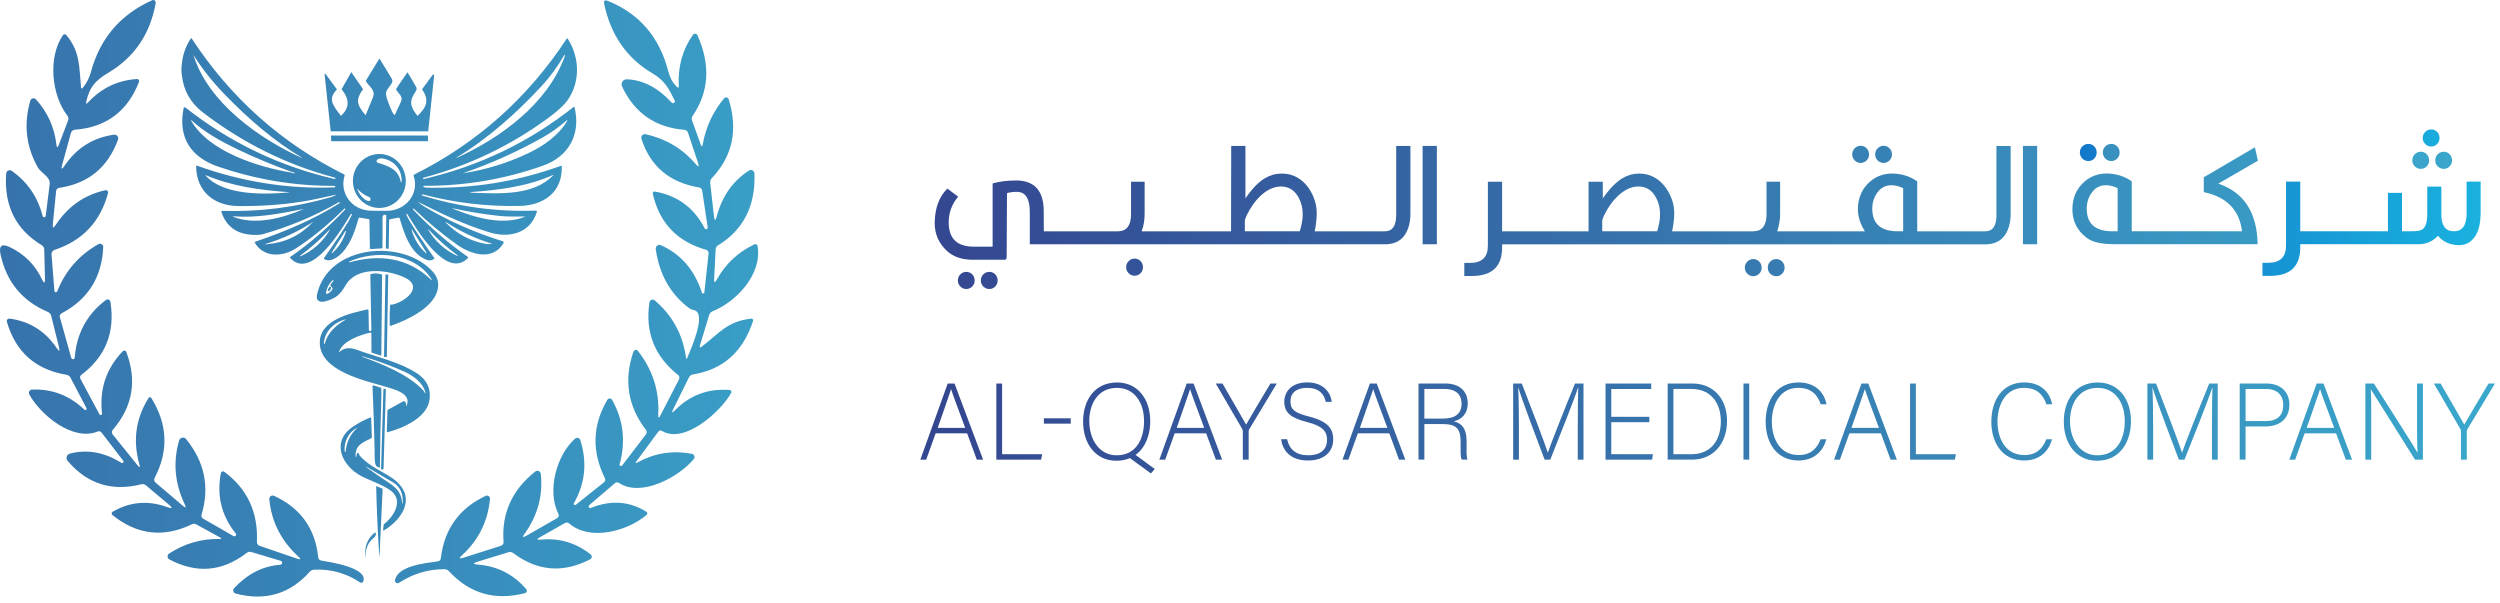 <svg width="257" height="62" viewBox="0 0 257 62" fill="none" xmlns="http://www.w3.org/2000/svg">
<path d="M38.719 47.924C38.785 47.995 38.869 48.042 38.978 48.065C38.981 48.065 38.988 48.065 38.991 48.065C39.025 48.065 39.053 48.039 39.053 48.004C39.081 45.403 39.125 43.213 39.188 41.434C39.209 40.816 39.213 40.322 39.2 39.949C39.2 39.898 39.166 39.856 39.122 39.844L38.385 39.614C38.385 39.614 38.369 39.611 38.36 39.614C38.322 39.614 38.294 39.649 38.294 39.688C38.388 41.852 38.46 44.02 38.51 46.187C38.516 46.455 38.463 47.851 38.716 47.921L38.719 47.924Z" fill="url(#paint0_linear_1_111)"/>
<path d="M20.861 11.56C25.005 14.732 29.535 16.969 34.454 18.267C34.466 18.27 34.479 18.283 34.479 18.299V18.34C34.479 18.34 34.479 18.349 34.479 18.353C34.472 18.388 34.438 18.41 34.404 18.401C28.757 17.106 23.645 14.658 19.068 11.059C19.052 11.047 19.037 11.04 19.018 11.037C18.952 11.024 18.887 11.066 18.874 11.136C18.259 14.206 19.699 16.204 22.458 17.141C26.38 18.474 30.348 19.127 34.363 19.105C34.416 19.105 34.45 19.131 34.466 19.178C34.466 19.185 34.466 19.191 34.466 19.197C34.466 19.233 34.441 19.261 34.407 19.261C29.579 19.459 24.786 18.665 20.236 17.027C20.23 17.027 20.224 17.027 20.218 17.027C20.189 17.027 20.165 17.052 20.165 17.081C20.165 19.676 22.027 21.145 24.423 21.18C26.695 21.212 28.895 21.062 31.026 20.731C32.113 20.562 33.347 20.268 34.51 20.02C34.563 20.01 34.569 20.02 34.522 20.049C34.397 20.131 34.225 20.208 34.001 20.272C30.354 21.327 26.633 21.795 22.83 21.677C22.82 21.677 22.814 21.677 22.805 21.681C22.767 21.693 22.745 21.735 22.758 21.776C23.267 23.348 24.408 24.059 25.958 24.142C26.411 24.167 26.761 24.145 27.004 24.078C29.704 23.322 32.307 22.229 34.816 20.798C34.85 20.779 34.885 20.779 34.916 20.798C34.922 20.801 34.929 20.807 34.932 20.814C34.947 20.839 34.938 20.871 34.913 20.887C32.129 22.627 29.279 23.813 26.223 24.855C26.22 24.855 26.214 24.859 26.211 24.862C26.183 24.881 26.173 24.916 26.192 24.945C27.108 26.523 29.061 26.408 30.404 25.544C32.029 24.498 33.697 23.131 35.41 21.445C35.435 21.422 35.457 21.419 35.485 21.438C35.485 21.438 35.488 21.442 35.491 21.445C35.516 21.467 35.516 21.505 35.491 21.531C33.776 23.354 31.891 24.986 29.838 26.421C29.838 26.421 29.835 26.421 29.832 26.424C29.807 26.446 29.807 26.481 29.826 26.507C31.976 28.897 35.172 23.504 36.072 22.009C36.072 22.006 36.075 22.003 36.078 21.999C36.1 21.974 36.138 21.974 36.163 21.996C36.353 22.172 33.672 26.044 33.307 26.523C33.307 26.523 33.307 26.523 33.307 26.526C33.285 26.558 33.294 26.602 33.326 26.625C34.007 27.087 35.022 26.245 35.444 25.665C36.191 24.645 36.475 23.756 36.872 22.427C36.885 22.391 36.919 22.369 36.956 22.372L37.913 22.525C37.953 22.532 37.981 22.564 37.981 22.605L38.022 25.499C38.022 25.499 38.022 25.499 38.022 25.503C38.025 25.56 38.072 25.605 38.131 25.601L39.241 25.535C39.281 25.535 39.312 25.499 39.316 25.458C39.331 24.435 39.331 23.412 39.322 22.385C39.322 22.172 39.419 22.053 39.628 22.073C39.672 22.076 39.709 22.114 39.709 22.162L39.663 25.448C39.663 25.503 39.697 25.55 39.75 25.563L39.847 25.589C39.847 25.589 39.862 25.589 39.869 25.589C39.919 25.589 39.962 25.547 39.962 25.496L40 22.634C40 22.589 40.031 22.551 40.075 22.541L40.994 22.369C41.031 22.363 41.069 22.385 41.078 22.423C41.55 24.008 42.218 26.146 43.903 26.727C44.146 26.813 44.387 26.774 44.621 26.618C44.621 26.618 44.624 26.618 44.628 26.615C44.656 26.593 44.662 26.548 44.64 26.516C44.421 26.223 41.628 22.219 41.778 21.99C41.781 21.983 41.787 21.98 41.79 21.977C41.812 21.961 41.843 21.971 41.859 21.993C42.731 23.408 45.865 28.808 48.096 26.532C48.099 26.529 48.102 26.523 48.105 26.519C48.133 26.478 48.121 26.424 48.084 26.398C46.065 24.983 44.2 23.37 42.49 21.566C42.459 21.531 42.456 21.496 42.472 21.451C42.472 21.448 42.475 21.442 42.478 21.438C42.49 21.426 42.512 21.426 42.525 21.438C43.918 22.787 45.399 24.02 46.968 25.139C48.365 26.137 50.621 26.873 51.755 25.009C51.761 24.999 51.767 24.986 51.771 24.977C51.792 24.903 51.752 24.827 51.68 24.801C48.833 23.915 46.202 22.758 43.787 21.333C43.434 21.126 43.178 20.947 43.015 20.798C42.975 20.759 42.978 20.753 43.028 20.779C45.44 21.996 47.74 23.102 50.33 23.89C52.336 24.502 54.492 24.008 55.186 21.795C55.189 21.783 55.192 21.77 55.192 21.757C55.192 21.693 55.139 21.645 55.077 21.649C51.077 21.792 47.177 21.273 43.375 20.09C43.362 20.087 43.35 20.074 43.346 20.058C43.34 20.036 43.356 20.013 43.378 20.007C43.437 19.994 43.503 19.994 43.571 20.013C46.799 20.855 50.077 21.241 53.402 21.171C55.826 21.123 57.839 19.816 57.751 17.087C57.751 17.081 57.751 17.074 57.751 17.071C57.742 17.043 57.711 17.027 57.682 17.039C53.224 18.655 48.621 19.405 43.878 19.293C43.743 19.29 43.631 19.261 43.543 19.21C43.525 19.201 43.515 19.181 43.515 19.159C43.515 19.127 43.54 19.102 43.571 19.102C47.805 19.118 51.889 18.426 55.823 17.03C58.473 16.089 59.742 13.801 59.06 11.024C59.06 11.018 59.054 11.008 59.051 11.002C59.032 10.976 58.998 10.973 58.973 10.992C54.417 14.601 49.29 17.071 43.587 18.397C43.568 18.401 43.546 18.397 43.531 18.388C43.45 18.33 43.456 18.292 43.546 18.267C48.221 17.017 52.505 14.964 56.395 12.102C57.336 11.41 57.989 10.807 58.348 10.301C59.673 8.426 59.604 5.889 58.354 3.967C58.351 3.96 58.345 3.954 58.339 3.951C58.314 3.935 58.279 3.941 58.264 3.967C54.264 10.068 49.03 14.728 42.562 17.954C42.525 17.973 42.506 18.018 42.518 18.059C43.162 19.947 41.669 21.652 39.816 21.671C38.888 21.681 38.26 21.671 37.938 21.649C36.125 21.509 34.885 19.854 35.425 18.04C35.438 17.999 35.419 17.951 35.379 17.932C28.92 14.712 23.698 10.052 19.708 3.957C19.705 3.951 19.699 3.944 19.693 3.941C19.668 3.925 19.636 3.932 19.618 3.957C19.093 4.745 18.787 5.605 18.702 6.536C18.637 6.928 18.633 7.32 18.696 7.712C18.861 9.3 19.587 10.584 20.868 11.566L20.861 11.56ZM30.254 17.817C30.154 17.827 30.057 17.804 29.963 17.744C26.589 17.186 21.496 15.621 19.646 12.401C19.636 12.389 19.636 12.37 19.649 12.36C19.661 12.35 19.68 12.354 19.69 12.363C20.983 13.587 22.808 14.582 24.402 15.344C26.251 16.23 28.142 17.017 30.073 17.702C30.148 17.693 30.213 17.709 30.267 17.747C30.317 17.785 30.31 17.808 30.251 17.814L30.254 17.817ZM29.651 19.781C27.245 20.01 22.949 20.122 21.136 18.04C21.102 18.002 21.108 17.992 21.158 18.012C23.805 19.137 26.689 19.545 29.654 19.749C29.788 19.758 29.788 19.768 29.654 19.781H29.651ZM31.182 21.505C29.048 22.433 26.226 23.185 23.97 22.283C23.961 22.28 23.955 22.27 23.955 22.261C23.955 22.245 23.967 22.232 23.98 22.232C26.323 22.423 28.567 22.006 31.173 21.492C31.223 21.483 31.226 21.486 31.179 21.509L31.182 21.505ZM32.154 22.841C30.876 24.196 29.31 24.951 27.461 25.101C27.42 25.136 27.37 25.142 27.311 25.12C27.304 25.12 27.298 25.11 27.295 25.104C27.292 25.091 27.298 25.075 27.314 25.072C29.029 24.559 30.638 23.813 32.145 22.831C32.188 22.803 32.191 22.809 32.157 22.844L32.154 22.841ZM30.885 26.347C30.885 26.347 30.857 26.347 30.848 26.338C30.835 26.322 30.835 26.299 30.851 26.287C31.885 25.538 32.891 24.645 33.873 23.609C33.879 23.606 33.885 23.603 33.891 23.609C33.901 23.612 33.907 23.625 33.904 23.635C33.194 24.855 32.188 25.761 30.885 26.351V26.347ZM35.572 23.81C35.25 24.753 34.776 25.49 34.151 26.016C34.138 26.025 34.122 26.025 34.11 26.016C34.094 26.006 34.088 25.984 34.097 25.968L35.488 23.765C35.5 23.743 35.525 23.733 35.55 23.743C35.572 23.756 35.582 23.781 35.572 23.807V23.81ZM42.359 23.606L43.678 25.716C43.937 26.131 43.896 26.162 43.559 25.812C42.959 25.193 42.543 24.463 42.312 23.625C42.284 23.517 42.297 23.51 42.359 23.606ZM44.018 23.584C44.018 23.584 44.04 23.574 44.046 23.584C44.971 24.578 45.965 25.461 47.021 26.233C47.04 26.242 47.046 26.268 47.034 26.284C47.021 26.299 46.999 26.309 46.984 26.296C45.712 25.713 44.718 24.788 44.012 23.606C44.006 23.596 44.009 23.587 44.015 23.58L44.018 23.584ZM45.931 22.889C47.365 23.823 48.896 24.54 50.524 25.037C50.58 25.053 50.58 25.066 50.524 25.075C50.33 25.104 50.133 25.104 49.933 25.069C48.387 24.798 47.04 24.09 45.89 22.946C45.731 22.787 45.743 22.768 45.934 22.889H45.931ZM46.718 21.448C48.196 21.776 49.733 22.028 51.33 22.197C52.183 22.289 53.077 22.254 53.958 22.258C54.008 22.258 54.008 22.267 53.961 22.286C51.68 23.201 48.865 22.385 46.696 21.512C46.44 21.407 46.446 21.387 46.718 21.448ZM48.302 19.746C51.117 19.564 54.267 19.175 56.858 17.98C56.904 17.957 56.911 17.967 56.876 18.005C54.901 20.125 51.343 19.902 48.815 19.825C48.643 19.819 48.474 19.8 48.302 19.768C48.252 19.758 48.252 19.752 48.302 19.749V19.746ZM47.637 17.792C50.449 16.819 53.152 15.608 55.748 14.155C56.658 13.645 57.436 13.074 58.204 12.417C58.339 12.303 58.361 12.322 58.273 12.475C57.417 13.941 55.823 15.028 54.336 15.736C52.202 16.753 49.968 17.441 47.64 17.804C47.59 17.814 47.59 17.808 47.64 17.792H47.637ZM46.949 16.182C50.133 14.276 53.111 11.614 55.642 8.885C56.545 7.913 57.336 6.833 58.014 5.647C58.023 5.634 58.039 5.631 58.051 5.64C58.082 5.663 58.089 5.707 58.064 5.774C56.298 10.674 51.446 14.186 46.968 16.22C46.952 16.227 46.943 16.22 46.94 16.207C46.94 16.198 46.94 16.192 46.949 16.185V16.182ZM19.918 5.701C20.761 7.056 21.843 8.414 23.164 9.775C25.495 12.175 28.151 14.496 31.023 16.195C31.029 16.198 31.032 16.207 31.029 16.214C31.026 16.223 31.017 16.227 31.007 16.223C26.67 14.269 21.424 10.572 19.902 5.71C19.886 5.663 19.893 5.659 19.918 5.701Z" fill="url(#paint1_linear_1_111)"/>
<path d="M38.997 21.378C40.5 21.378 41.716 20.134 41.716 18.604C41.716 17.074 40.497 15.831 38.997 15.831C37.497 15.831 36.279 17.074 36.279 18.604C36.279 20.134 37.497 21.378 38.997 21.378ZM38.766 16.43C39.153 16.045 40.147 16.51 40.491 16.806C41.053 17.288 41.316 17.919 41.284 18.697C41.284 18.722 41.269 18.741 41.244 18.745C41.219 18.745 41.2 18.729 41.197 18.703C40.956 17.39 39.928 17.068 38.835 16.733C38.806 16.724 38.782 16.708 38.76 16.685C38.691 16.615 38.694 16.5 38.763 16.43H38.766ZM36.738 19.427C36.738 19.427 36.754 19.42 36.76 19.427C37.078 19.787 37.472 20.064 37.941 20.252C38.013 20.281 38.066 20.345 38.082 20.424C38.166 20.861 37.638 20.606 37.497 20.501C37.138 20.227 36.882 19.873 36.735 19.443C36.735 19.436 36.735 19.43 36.738 19.427Z" fill="url(#paint2_linear_1_111)"/>
<path d="M41.593 41.256C41.556 41.227 41.506 41.224 41.465 41.249L39.9 42.11C39.859 42.132 39.831 42.177 39.831 42.225L39.766 44.38C39.766 44.38 39.766 44.389 39.766 44.396C39.772 44.424 39.8 44.44 39.828 44.434C41.412 44.026 43.915 42.942 44.159 41.087C44.309 39.946 43.884 39.044 42.884 38.39C41.087 37.211 38.841 36.745 36.838 36.012C36.066 35.728 35.516 35.661 34.894 36.172C34.857 36.203 34.844 36.197 34.86 36.146C35.235 35.03 37.084 34.399 38.097 34.189C38.1 34.189 38.106 34.189 38.109 34.189C38.147 34.189 38.175 34.217 38.175 34.256L38.184 36.175C38.184 36.219 38.212 36.258 38.256 36.27L39.128 36.541C39.128 36.541 39.137 36.541 39.144 36.541C39.175 36.541 39.2 36.516 39.2 36.484L39.281 28.323C39.281 28.26 39.237 28.202 39.178 28.186C38.778 28.088 38.434 28.081 38.141 28.167C38.1 28.18 38.072 28.218 38.072 28.26L38.178 33.943C38.178 33.943 38.178 33.943 38.178 33.947C38.178 33.991 38.141 34.026 38.097 34.023H38.006C37.959 34.023 37.919 33.982 37.919 33.931L37.881 31.887C37.881 31.887 37.881 31.875 37.881 31.871C37.872 31.823 37.825 31.795 37.778 31.804C36.003 32.197 32.785 32.891 32.876 35.327C32.982 38.164 37.51 39.12 39.544 39.726C40.528 40.019 42.297 40.43 41.818 41.654C41.762 41.801 41.737 41.794 41.75 41.638C41.762 41.469 41.706 41.342 41.584 41.253L41.593 41.256ZM33.394 35.301C33.385 35.33 33.372 35.346 33.35 35.349C33.344 35.349 33.341 35.349 33.335 35.349C33.307 35.349 33.288 35.324 33.291 35.295C33.329 34.788 33.488 34.351 33.766 33.982C34.213 33.392 34.807 33.009 35.553 32.831C35.603 32.821 35.607 32.828 35.56 32.85C34.6 33.373 33.691 34.189 33.394 35.298V35.301ZM37.213 36.666L37.25 36.627C38.756 37.061 40.228 37.603 41.659 38.25C42.525 38.642 43.528 39.404 43.74 40.398C43.753 40.453 43.74 40.462 43.703 40.421C43.624 40.334 43.581 40.204 43.503 40.124C41.934 38.463 39.303 37.434 37.213 36.669V36.666Z" fill="url(#paint3_linear_1_111)"/>
<path d="M39.725 36.704C39.747 36.704 39.763 36.688 39.766 36.666L39.91 28.253C39.91 28.231 39.894 28.215 39.872 28.212H39.663C39.641 28.209 39.625 28.225 39.622 28.247L39.479 36.659C39.479 36.682 39.494 36.698 39.516 36.701H39.725V36.704Z" fill="url(#paint4_linear_1_111)"/>
<path d="M44.528 27.967C41.425 24.47 33.741 25.149 32.592 30.255C32.432 30.969 32.926 31.126 33.479 30.966C34.56 30.66 34.979 30.271 35.547 29.299C36.694 27.335 39.819 27.731 41.509 28.486C43.722 29.474 41.553 31.087 40.313 31.314C40.175 31.275 40.1 31.317 40.091 31.467C40.053 32.056 40.044 32.646 40.063 33.239C40.041 33.306 40.044 33.373 40.066 33.446C40.078 33.488 40.122 33.51 40.163 33.494C41.759 32.952 44.856 31.572 45.034 29.478C45.084 28.91 44.912 28.403 44.522 27.963L44.528 27.967ZM33.995 29.398L34.157 29.583C34.194 29.624 34.201 29.685 34.173 29.733C34.038 29.962 33.848 30.122 33.595 30.214C33.585 30.217 33.576 30.217 33.566 30.217C33.532 30.214 33.51 30.182 33.513 30.147C33.582 29.602 33.81 29.159 34.198 28.811C34.232 28.783 34.26 28.773 34.288 28.811C34.298 28.824 34.301 28.84 34.288 28.853L33.988 29.242C33.954 29.286 33.954 29.353 33.995 29.398ZM44.256 28.706C41.925 26.484 38.988 26.099 35.938 26.969C35.916 26.975 35.894 26.966 35.888 26.943C35.882 26.921 35.891 26.899 35.913 26.892C38.547 25.684 42.581 25.968 44.325 28.649C44.465 28.866 44.443 28.885 44.259 28.706H44.256Z" fill="url(#paint5_linear_1_111)"/>
<path d="M33.766 29.685C33.719 29.742 33.697 29.806 33.701 29.879C33.701 29.885 33.701 29.892 33.704 29.898C33.716 29.93 33.751 29.946 33.779 29.933C33.938 29.869 34.023 29.745 34.032 29.557C34.032 29.541 34.029 29.522 34.019 29.509C33.994 29.471 33.947 29.462 33.91 29.484C33.816 29.547 33.766 29.614 33.766 29.685Z" fill="url(#paint6_linear_1_111)"/>
<path d="M39.412 40.046L39.174 48.174C39.173 48.22 39.208 48.258 39.253 48.259L39.344 48.262C39.389 48.263 39.426 48.227 39.427 48.182L39.665 40.053C39.666 40.008 39.631 39.97 39.586 39.968L39.496 39.965C39.451 39.964 39.414 40 39.412 40.046Z" fill="url(#paint7_linear_1_111)"/>
<path d="M40.347 49.167C39.46 48.54 37.904 47.921 36.985 46.844C36.957 46.809 36.935 46.77 36.926 46.729C36.907 46.662 36.876 46.608 36.826 46.566C36.816 46.56 36.807 46.554 36.798 46.55C36.757 46.541 36.717 46.563 36.707 46.605L36.629 46.895C36.582 47.06 36.56 47.057 36.554 46.885C36.529 45.712 37.313 45.498 38.166 45.046C38.204 45.027 38.226 44.989 38.223 44.947L38.157 42.961C38.157 42.961 38.157 42.948 38.154 42.945C38.145 42.913 38.11 42.897 38.079 42.91C37.516 43.124 36.926 43.439 36.304 43.85C33.957 45.413 35.167 47.902 37.135 48.938C38.063 49.426 39.816 49.99 40.447 50.691C41.363 51.708 40.376 53.174 39.51 53.857C39.469 53.888 39.441 53.936 39.435 53.99L39.385 54.462C39.376 54.545 39.407 54.564 39.476 54.523C41.51 53.289 42.878 50.956 40.344 49.164L40.347 49.167ZM35.535 46.401C35.532 46.423 35.514 46.442 35.492 46.445C35.464 46.452 35.435 46.429 35.429 46.401C35.345 45.397 35.829 44.434 36.704 43.965C36.751 43.94 36.754 43.946 36.717 43.981C36.007 44.651 35.614 45.457 35.535 46.398V46.401ZM39.8 49.512C39.163 49.101 38.51 48.648 37.844 48.16C37.51 47.915 37.523 47.896 37.879 48.103C38.635 48.54 39.469 49.031 40.382 49.575C41.129 50.022 41.466 50.736 41.394 51.721C41.394 51.737 41.382 51.753 41.366 51.759C41.347 51.766 41.338 51.759 41.338 51.74C41.272 50.627 40.754 50.127 39.8 49.512Z" fill="url(#paint8_linear_1_111)"/>
<path d="M39.297 50.219C39.103 50.172 38.922 50.051 38.734 49.98C38.728 49.98 38.722 49.98 38.716 49.98C38.687 49.98 38.669 50.006 38.669 50.032C38.728 52.358 38.831 54.682 38.978 57.003C38.997 57.296 39.012 57.293 39.025 57.003L39.334 50.277C39.334 50.251 39.319 50.226 39.294 50.219H39.297Z" fill="url(#paint9_linear_1_111)"/>
<path d="M38.613 54.768C38.588 54.74 38.544 54.733 38.516 54.759C37.757 55.387 37.444 56.203 37.575 57.21C37.61 57.465 37.619 57.465 37.603 57.21C37.557 56.413 37.825 55.776 38.41 55.301C38.572 55.17 38.685 54.992 38.628 54.794C38.628 54.784 38.622 54.778 38.616 54.768H38.613Z" fill="url(#paint10_linear_1_111)"/>
<path d="M33.004 57.621C32.848 57.593 32.729 57.462 32.713 57.303C32.416 54.344 30.901 52.231 28.167 50.965C28.114 50.94 28.054 50.93 27.995 50.937C27.805 50.953 27.667 51.125 27.683 51.316C27.901 53.618 28.892 55.581 30.66 57.204C30.973 57.487 30.929 57.564 30.532 57.427L26.68 56.11C26.511 56.053 26.401 55.887 26.411 55.709C26.542 52.655 25.424 50.248 23.049 48.495C23.024 48.479 22.999 48.466 22.971 48.46C22.852 48.434 22.733 48.514 22.705 48.639C22.264 50.962 22.774 53.028 24.23 54.832C24.28 54.889 24.286 54.972 24.249 55.039C24.199 55.125 24.086 55.157 23.999 55.106L20.871 53.308C20.736 53.229 20.671 53.066 20.715 52.919C21.571 50.095 21.043 47.497 19.13 45.132C19.077 45.068 19.009 45.02 18.93 44.998C18.712 44.931 18.48 45.059 18.415 45.282C17.771 47.491 17.962 49.681 18.99 51.842C19.162 52.199 19.096 52.25 18.796 51.995L15.99 49.611C15.853 49.493 15.812 49.292 15.899 49.129C17.346 46.35 17.231 43.611 15.556 40.915C15.543 40.892 15.528 40.877 15.506 40.864C15.428 40.813 15.325 40.835 15.271 40.915C13.956 43.015 13.64 45.288 14.325 47.727C14.421 48.071 14.359 48.103 14.137 47.826L11.581 44.657C11.475 44.523 11.478 44.332 11.587 44.201C13.64 41.81 14.106 39.139 12.984 36.181C12.972 36.152 12.956 36.127 12.937 36.105C12.853 36.015 12.712 36.015 12.625 36.105C10.916 37.877 10.203 40.01 10.488 42.502C10.5 42.566 10.469 42.63 10.409 42.655C10.341 42.69 10.256 42.658 10.222 42.588L8.272 38.945C8.194 38.804 8.232 38.629 8.36 38.534C10.85 36.669 11.847 34.17 11.353 31.036C11.347 30.988 11.328 30.941 11.3 30.902C11.203 30.768 11.019 30.74 10.887 30.839C8.947 32.302 7.878 34.269 7.685 36.748C7.685 36.831 7.625 36.901 7.547 36.921C7.447 36.946 7.347 36.882 7.319 36.78L6.154 32.605C6.11 32.452 6.179 32.289 6.319 32.216C9.044 30.784 10.475 28.512 10.613 25.404C10.613 25.34 10.6 25.279 10.569 25.222C10.478 25.063 10.278 25.005 10.122 25.095C8.135 26.216 6.722 27.833 5.882 29.946C5.86 30.003 5.807 30.038 5.751 30.042C5.666 30.045 5.597 29.981 5.594 29.895L5.297 26.169C5.282 25.952 5.413 25.754 5.613 25.687C8.494 24.734 10.325 22.783 11.109 19.838C11.119 19.8 11.119 19.762 11.109 19.727C11.081 19.602 10.959 19.526 10.838 19.554C8.685 20.026 6.979 21.218 5.722 23.134C5.482 23.494 5.385 23.459 5.432 23.026L5.769 19.634C5.785 19.471 5.907 19.338 6.066 19.315C9.06 18.875 11.081 17.224 12.131 14.362C12.153 14.304 12.159 14.241 12.153 14.177C12.125 13.966 11.934 13.82 11.725 13.845C9.578 14.142 7.891 15.197 6.66 17.007C6.341 17.476 6.257 17.434 6.407 16.886L7.288 13.673C7.341 13.488 7.497 13.357 7.685 13.338C10.916 13.09 13.118 11.448 14.293 8.41C14.306 8.382 14.309 8.35 14.306 8.318C14.296 8.203 14.2 8.117 14.087 8.123C12.087 8.254 10.416 9.054 9.063 10.524C8.872 10.728 8.81 10.693 8.875 10.418C9.21 8.965 9.784 8.28 11.144 7.476C13.818 5.882 15.44 3.495 16.006 0.314C16.015 0.259 16.009 0.202 15.987 0.154C15.928 0.024 15.774 -0.037 15.646 0.024C12.372 1.49 10.272 3.954 9.344 7.416C9.191 7.986 8.919 8.515 8.528 9.006C8.413 9.153 8.347 9.134 8.328 8.946C8.135 6.979 8.26 5.29 6.813 3.603C6.804 3.591 6.791 3.581 6.775 3.568C6.675 3.495 6.538 3.517 6.469 3.619C4.888 5.921 5.319 9.829 6.925 11.885C7.035 12.025 7.063 12.213 7 12.382L6.044 14.888C5.919 15.213 5.838 15.203 5.797 14.856C5.597 13.093 4.897 11.547 3.698 10.214C3.654 10.167 3.601 10.132 3.541 10.116C3.36 10.062 3.17 10.164 3.116 10.348C2.423 12.739 2.67 15.009 3.857 17.157C4.135 17.667 4.707 17.925 5.007 18.429C5.094 18.579 5.129 18.751 5.11 18.923L4.701 22.191C4.691 22.257 4.641 22.315 4.576 22.331C4.488 22.35 4.404 22.296 4.382 22.206C3.885 20.252 2.823 18.703 1.201 17.559C1.148 17.521 1.085 17.498 1.023 17.495C0.826 17.479 0.651 17.632 0.635 17.833C0.395 21.132 1.617 23.593 4.294 25.209C4.448 25.302 4.544 25.467 4.548 25.649L4.623 28.642C4.638 29.149 4.535 29.175 4.316 28.719C3.604 27.214 2.495 26.105 0.992 25.397C0.17 25.012 -0.139 25.267 0.057 26.169C0.676 28.996 2.301 30.963 4.932 32.072C5.094 32.142 5.216 32.286 5.26 32.461L6.054 35.636C6.179 36.143 6.097 36.181 5.807 35.751C4.635 34.023 3.023 33.022 0.973 32.751C0.939 32.748 0.901 32.751 0.87 32.761C0.739 32.802 0.667 32.943 0.704 33.076C1.613 36.191 3.657 38.004 6.829 38.524C7.01 38.553 7.169 38.667 7.253 38.836L8.888 41.954C8.913 42.005 8.906 42.072 8.866 42.113C8.816 42.167 8.735 42.171 8.685 42.117C7.135 40.647 5.332 39.959 3.279 40.051C3.229 40.051 3.179 40.067 3.135 40.092C2.979 40.185 2.923 40.389 3.01 40.548C4.176 42.658 7.485 45.409 10.044 44.357C10.184 44.3 10.347 44.345 10.441 44.466L12.659 47.354C12.709 47.408 12.712 47.488 12.669 47.545C12.619 47.609 12.528 47.622 12.465 47.574C10.725 46.484 8.966 46.171 7.185 46.63C7.116 46.649 7.054 46.681 7 46.729C6.81 46.898 6.788 47.188 6.954 47.379C8.966 49.748 11.487 50.548 14.518 49.786C14.69 49.741 14.875 49.786 15.012 49.901L17.321 51.842C17.793 52.237 17.743 52.33 17.165 52.123C15.221 51.418 13.359 51.578 11.584 52.601C11.562 52.614 11.54 52.633 11.525 52.655C11.456 52.744 11.469 52.875 11.559 52.948C14.09 54.988 16.815 55.304 19.727 53.895C19.865 53.825 20.03 53.831 20.168 53.904L22.602 55.237C22.814 55.355 22.799 55.409 22.558 55.406C20.693 55.374 18.965 55.874 17.377 56.914C17.327 56.946 17.287 56.99 17.262 57.041C17.177 57.207 17.24 57.414 17.406 57.507C20.212 58.995 22.867 58.766 25.373 56.828C25.502 56.729 25.67 56.697 25.823 56.745L28.848 57.65C28.939 57.672 29.004 57.755 29.004 57.851C29.004 57.965 28.917 58.061 28.804 58.061C27.039 58.182 25.458 58.982 24.064 60.468C24.024 60.509 23.995 60.56 23.983 60.614C23.939 60.79 24.042 60.968 24.214 61.016C27.258 61.816 29.804 61.067 31.848 58.769C31.96 58.645 32.117 58.571 32.282 58.562C34.016 58.482 35.591 58.919 37.01 59.872C37.025 59.885 37.044 59.891 37.063 59.897C37.185 59.939 37.313 59.875 37.353 59.754C37.838 58.339 33.791 57.758 32.998 57.621H33.004Z" fill="url(#paint11_linear_1_111)"/>
<path d="M77.23 32.754C74.749 33.035 73.959 34.24 72.147 35.627C71.95 35.779 71.887 35.735 71.959 35.496L72.906 32.378C72.959 32.206 73.087 32.066 73.256 31.999C75.646 31.052 78.386 28.212 77.877 25.289C77.874 25.27 77.868 25.251 77.858 25.232C77.805 25.117 77.671 25.066 77.558 25.12C75.893 25.901 74.606 27.103 73.699 28.722C73.487 29.105 73.393 29.079 73.415 28.639L73.571 25.62C73.581 25.458 73.668 25.311 73.809 25.225C76.427 23.631 77.677 21.167 77.558 17.833C77.558 17.766 77.537 17.702 77.502 17.645C77.396 17.47 77.171 17.419 76.999 17.527C75.343 18.595 74.24 20.16 73.684 22.229C73.546 22.736 73.453 22.729 73.393 22.206L73.012 18.818C72.987 18.633 73.046 18.448 73.174 18.314C75.309 16.061 75.887 13.358 74.909 10.202C74.893 10.154 74.865 10.109 74.827 10.078C74.712 9.975 74.537 9.991 74.437 10.109C73.293 11.477 72.562 13.052 72.243 14.833C72.197 15.098 72.128 15.104 72.034 14.856L71.144 12.389C71.084 12.229 71.106 12.047 71.203 11.907C72.893 9.44 73.059 6.679 71.697 3.619C71.678 3.578 71.65 3.543 71.612 3.514C71.493 3.428 71.328 3.454 71.24 3.575C70.165 5.079 69.678 6.839 69.778 8.847C69.784 9.038 69.722 9.067 69.591 8.936C69.165 8.519 68.875 8.009 68.719 7.403C67.809 3.804 65.697 1.353 62.379 0.052C62.338 0.036 62.294 0.033 62.251 0.043C62.135 0.068 62.063 0.186 62.088 0.304C62.751 3.562 64.416 5.978 67.078 7.543C68.331 8.276 68.753 9.105 69.347 10.307C69.397 10.393 69.378 10.501 69.303 10.562C69.219 10.629 69.097 10.616 69.031 10.53C67.628 9.006 66.091 8.213 64.425 8.152C64.344 8.152 64.266 8.168 64.191 8.203C63.938 8.327 63.829 8.64 63.95 8.898C65.232 11.62 67.369 13.102 70.359 13.348C70.528 13.361 70.672 13.476 70.725 13.638L71.75 16.717C71.903 17.176 71.825 17.224 71.512 16.861C70.175 15.286 68.459 14.266 66.366 13.797C66.3 13.785 66.235 13.788 66.172 13.807C65.981 13.871 65.878 14.084 65.941 14.279C66.856 17.103 68.834 18.767 71.868 19.271C72.031 19.296 72.159 19.427 72.184 19.593L72.753 23.37C72.762 23.44 72.728 23.51 72.665 23.542C72.584 23.587 72.484 23.555 72.44 23.472C71.359 21.368 69.65 20.106 67.316 19.691C67.291 19.688 67.266 19.688 67.244 19.691C67.147 19.714 67.085 19.812 67.106 19.908C67.775 22.914 69.609 24.84 72.603 25.684C72.759 25.729 72.862 25.882 72.843 26.044L72.409 30.051C72.406 30.105 72.368 30.153 72.315 30.169C72.246 30.188 72.175 30.15 72.156 30.08C71.39 27.74 69.984 26.118 67.944 25.206C67.875 25.174 67.803 25.165 67.728 25.177C67.519 25.212 67.378 25.41 67.413 25.624C67.784 28.222 68.922 30.236 70.825 31.664C70.969 31.769 71.128 31.84 71.303 31.871C72.7 32.123 71.103 35.687 70.659 36.771C70.59 36.937 70.543 36.927 70.519 36.748C70.181 34.358 69.106 32.397 67.294 30.867C67.25 30.832 67.197 30.807 67.138 30.797C66.96 30.768 66.794 30.89 66.766 31.071C66.3 34.128 67.278 36.621 69.7 38.543C69.841 38.648 69.881 38.846 69.797 39.009L67.909 42.674C67.728 43.031 67.647 43.009 67.669 42.604C67.794 40.191 67.097 38.014 65.578 36.07C65.547 36.031 65.507 36.003 65.46 35.987C65.319 35.936 65.169 36.006 65.119 36.146C64.11 39.075 64.538 41.763 66.41 44.205C66.51 44.332 66.51 44.514 66.41 44.644L63.95 47.861C63.913 47.905 63.857 47.924 63.8 47.908C63.722 47.886 63.675 47.806 63.697 47.727C64.344 45.371 64.085 43.159 62.919 41.096C62.897 41.058 62.863 41.023 62.826 40.998C62.694 40.915 62.523 40.956 62.441 41.09C60.901 43.704 60.816 46.391 62.182 49.152C62.254 49.301 62.216 49.477 62.091 49.579L59.195 51.893C59.154 51.928 59.095 51.934 59.048 51.906C58.985 51.868 58.964 51.785 59.001 51.718C60.157 49.697 60.379 47.542 59.66 45.25C59.645 45.202 59.623 45.158 59.592 45.123C59.467 44.979 59.254 44.966 59.114 45.091C57.207 46.799 56.208 50.44 57.404 52.824C57.486 52.98 57.426 53.175 57.276 53.264L54.086 55.09C53.736 55.288 53.676 55.221 53.914 54.893C55.27 52.999 55.833 50.94 55.595 48.715C55.589 48.648 55.564 48.587 55.523 48.533C55.404 48.374 55.183 48.345 55.033 48.466C52.633 50.369 51.545 52.786 51.767 55.712C51.78 55.89 51.667 56.056 51.499 56.107L47.64 57.334C47.202 57.475 47.155 57.389 47.499 57.076C49.19 55.533 50.149 53.605 50.374 51.287C50.38 51.233 50.367 51.176 50.346 51.125C50.274 50.965 50.093 50.895 49.939 50.969C47.205 52.253 45.665 54.399 45.318 57.398C45.299 57.554 45.177 57.682 45.021 57.704C43.812 57.889 40.884 58.131 40.606 59.645C40.597 59.709 40.606 59.776 40.64 59.83C40.715 59.958 40.878 59.996 41.003 59.92C42.44 58.986 43.999 58.514 45.684 58.511C45.862 58.511 46.031 58.587 46.152 58.718C48.28 61.026 50.889 61.778 53.98 60.971C54.017 60.962 54.048 60.943 54.077 60.92C54.176 60.831 54.189 60.675 54.102 60.573C52.802 59.049 51.152 58.208 49.152 58.045C48.596 58.001 48.586 57.899 49.121 57.733L52.28 56.767C52.439 56.719 52.611 56.748 52.748 56.85C55.251 58.731 57.898 58.944 60.688 57.484C60.723 57.465 60.754 57.44 60.779 57.408C60.873 57.283 60.854 57.105 60.732 57.006C59.22 55.798 57.498 55.288 55.564 55.476C55.167 55.511 55.142 55.431 55.489 55.234L58.067 53.771C58.207 53.688 58.385 53.704 58.514 53.815C60.679 55.674 64.547 54.577 66.469 52.932C66.485 52.916 66.5 52.9 66.513 52.881C66.569 52.786 66.538 52.661 66.444 52.604C64.685 51.514 62.782 51.386 60.732 52.221C60.67 52.244 60.604 52.225 60.557 52.177C60.495 52.11 60.498 52.002 60.563 51.938L63.216 49.668C63.335 49.566 63.504 49.56 63.635 49.646C65.928 51.169 69.819 49.015 71.322 47.191C71.359 47.147 71.381 47.096 71.393 47.038C71.425 46.857 71.309 46.681 71.131 46.649C69.153 46.28 67.297 46.573 65.56 47.526C65.322 47.654 65.285 47.609 65.447 47.389L67.688 44.358C67.769 44.246 67.919 44.214 68.031 44.287C70.353 45.722 74.112 42.285 75.165 40.395C75.177 40.37 75.187 40.344 75.19 40.316C75.199 40.204 75.118 40.105 75.006 40.092C72.799 39.92 70.931 40.612 69.403 42.164C69.069 42.499 69.009 42.458 69.222 42.034L70.828 38.789C70.906 38.629 71.053 38.521 71.225 38.492C74.324 38.001 76.387 36.165 77.418 32.984C77.424 32.962 77.427 32.936 77.424 32.911C77.415 32.809 77.321 32.732 77.218 32.742L77.23 32.754Z" fill="url(#paint12_linear_1_111)"/>
<path d="M33.997 13.498C33.785 11.521 33.575 9.574 33.366 7.626C33.394 7.61 33.419 7.591 33.447 7.575C33.844 8.114 34.241 8.653 34.635 9.185C33.81 10.09 33.994 10.594 35.053 11.907C35.938 11.098 35.966 10.221 35.113 9.169C35.425 8.617 35.747 8.056 36.113 7.416C36.541 8.034 36.934 8.605 37.322 9.166C36.578 10.211 36.616 10.721 37.584 11.847C37.85 11.196 38.094 10.613 38.331 10.03C38.659 9.22 37.897 8.888 37.594 8.315C38.05 7.572 38.512 6.82 39.006 6.013C39.462 6.756 39.89 7.441 40.3 8.139C40.356 8.235 40.343 8.423 40.287 8.525C40.087 8.904 39.644 9.29 39.678 9.634C39.743 10.272 40.081 10.884 40.312 11.502C40.343 11.585 40.418 11.649 40.572 11.85C40.809 11.337 41.015 10.903 41.215 10.463C41.484 9.87 40.915 9.609 40.709 9.185C40.806 9.029 40.897 8.869 41 8.716C41.281 8.305 41.568 7.894 41.893 7.425C42.218 7.974 42.524 8.471 42.803 8.987C42.852 9.08 42.815 9.277 42.746 9.376C42.071 10.339 42.106 10.916 42.921 11.914C43.959 10.938 44.09 10.214 43.39 9.179C43.752 8.681 44.124 8.178 44.493 7.671C44.54 7.68 44.587 7.69 44.637 7.699C44.434 9.622 44.227 11.547 44.021 13.498H34H33.997Z" fill="url(#paint13_linear_1_111)"/>
<path d="M43.994 13.931V14.515H34.048C34.038 14.33 34.032 14.155 34.02 13.931H43.99H43.994Z" fill="url(#paint14_linear_1_111)"/>
<path d="M96.187 44.545L95.212 47.251H94.609L97.424 39.428H98.126L101.063 47.251H100.417L99.421 44.545H96.187ZM99.223 43.985C98.37 41.659 97.929 40.544 97.779 40.017H97.768C97.581 40.61 97.087 41.996 96.398 43.985H99.227H99.223Z" fill="url(#paint15_linear_1_111)"/>
<path d="M102.425 39.425H103.017V46.692H107.136L107.025 47.251H102.422V39.428L102.425 39.425Z" fill="url(#paint16_linear_1_111)"/>
<path d="M110.072 43.002V43.55H107.312V43.002H110.072Z" fill="url(#paint17_linear_1_111)"/>
<path d="M118.247 43.283C118.247 45.419 117.128 47.365 114.762 47.365C112.604 47.365 111.342 45.587 111.342 43.342C111.342 41.096 112.557 39.318 114.837 39.318C116.942 39.318 118.243 41.004 118.243 43.287L118.247 43.283ZM111.98 43.305C111.98 45.104 112.955 46.805 114.794 46.805C116.777 46.805 117.608 45.152 117.608 43.294C117.608 41.436 116.665 39.874 114.816 39.874C112.844 39.874 111.976 41.542 111.976 43.305H111.98ZM116.397 46.512L118.709 48.213L118.315 48.67L115.805 46.838L116.397 46.512Z" fill="url(#paint18_linear_1_111)"/>
<path d="M120.759 44.545L119.784 47.251H119.182L121.996 39.428H122.699L125.635 47.251H124.99L123.993 44.545H120.759ZM123.792 43.985C122.939 41.659 122.498 40.544 122.347 40.017H122.337C122.15 40.61 121.656 41.996 120.967 43.985H123.796H123.792Z" fill="url(#paint19_linear_1_111)"/>
<path d="M127.761 47.251V44.311C127.761 44.245 127.739 44.164 127.718 44.132L124.979 39.425H125.671C126.438 40.756 127.775 43.067 128.101 43.649C128.431 43.067 129.779 40.774 130.6 39.425H131.256L128.395 44.175C128.374 44.219 128.363 44.267 128.363 44.344V47.251H127.761Z" fill="url(#paint20_linear_1_111)"/>
<path d="M132.311 45.148C132.54 46.187 133.222 46.801 134.48 46.801C135.882 46.801 136.42 46.084 136.42 45.236C136.42 44.388 136.036 43.806 134.347 43.382C132.727 42.968 132.024 42.431 132.024 41.301C132.024 40.273 132.759 39.311 134.401 39.311C136.043 39.311 136.8 40.361 136.9 41.312H136.287C136.111 40.474 135.573 39.871 134.369 39.871C133.261 39.871 132.659 40.397 132.659 41.268C132.659 42.138 133.164 42.464 134.577 42.822C136.735 43.371 137.054 44.252 137.054 45.192C137.054 46.344 136.233 47.339 134.458 47.339C132.54 47.339 131.838 46.198 131.698 45.148H132.311Z" fill="url(#paint21_linear_1_111)"/>
<path d="M139.588 44.545L138.613 47.251H138.01L140.825 39.428H141.528L144.464 47.251H143.818L142.822 44.545H139.588ZM142.621 43.985C141.768 41.659 141.327 40.544 141.176 40.017H141.165C140.979 40.61 140.484 41.996 139.796 43.985H142.625H142.621Z" fill="url(#paint22_linear_1_111)"/>
<path d="M146.425 43.594V47.248H145.823V39.425H148.573C150.086 39.425 150.885 40.251 150.885 41.48C150.885 42.475 150.304 43.122 149.451 43.312C150.24 43.502 150.767 44.026 150.767 45.357V45.66C150.767 46.209 150.724 46.944 150.863 47.248H150.261C150.118 46.911 150.15 46.286 150.15 45.617V45.415C150.15 44.132 149.777 43.594 148.311 43.594H146.425ZM146.425 43.034H148.275C149.623 43.034 150.247 42.519 150.247 41.491C150.247 40.529 149.634 39.98 148.44 39.98H146.425V43.031V43.034Z" fill="url(#paint23_linear_1_111)"/>
<path d="M162.197 43.653C162.197 42.12 162.207 40.657 162.24 39.874H162.207C161.899 40.924 160.343 44.783 159.368 47.251H158.787C158.052 45.339 156.442 41.048 156.091 39.864H156.07C156.123 40.756 156.145 42.581 156.145 43.919V47.251H155.553V39.428H156.442C157.493 42.113 158.819 45.62 159.106 46.505H159.128C159.303 45.935 160.838 42.036 161.91 39.428H162.784V47.251H162.193V43.653H162.197Z" fill="url(#paint24_linear_1_111)"/>
<path d="M169.55 43.404H165.638V46.692H169.922L169.836 47.251H165.047V39.428H169.747V39.988H165.638V42.848H169.55V43.407V43.404Z" fill="url(#paint25_linear_1_111)"/>
<path d="M171.435 39.425H173.977C176.082 39.425 177.537 40.924 177.537 43.269C177.537 45.613 176.114 47.248 173.966 47.248H171.435V39.425ZM172.027 46.692H173.877C175.902 46.692 176.903 45.24 176.903 43.305C176.903 41.582 176.003 39.984 173.877 39.984H172.027V46.692Z" fill="url(#paint26_linear_1_111)"/>
<path d="M179.821 39.425V47.248H179.229V39.425H179.821Z" fill="url(#paint27_linear_1_111)"/>
<path d="M187.754 45.159C187.392 46.399 186.496 47.339 184.872 47.339C182.671 47.339 181.509 45.55 181.509 43.349C181.509 41.147 182.649 39.315 184.883 39.315C186.535 39.315 187.51 40.255 187.765 41.56H187.173C186.822 40.544 186.177 39.871 184.85 39.871C182.943 39.871 182.144 41.648 182.144 43.338C182.144 45.028 182.932 46.779 184.893 46.779C186.141 46.779 186.779 46.121 187.163 45.159H187.754Z" fill="url(#paint28_linear_1_111)"/>
<path d="M190.121 44.545L189.146 47.251H188.543L191.358 39.428H192.06L194.997 47.251H194.351L193.355 44.545H190.121ZM193.157 43.985C192.304 41.659 191.863 40.544 191.713 40.017H191.702C191.515 40.61 191.021 41.996 190.332 43.985H193.161H193.157Z" fill="url(#paint29_linear_1_111)"/>
<path d="M196.358 39.425H196.95V46.692H201.069L200.958 47.251H196.355V39.428L196.358 39.425Z" fill="url(#paint30_linear_1_111)"/>
<path d="M210.954 45.159C210.592 46.399 209.696 47.339 208.072 47.339C205.87 47.339 204.709 45.55 204.709 43.349C204.709 41.147 205.849 39.315 208.082 39.315C209.735 39.315 210.71 40.255 210.965 41.56H210.373C210.022 40.544 209.377 39.871 208.05 39.871C206.143 39.871 205.343 41.648 205.343 43.338C205.343 45.028 206.132 46.779 208.093 46.779C209.341 46.779 209.979 46.121 210.363 45.159H210.954Z" fill="url(#paint31_linear_1_111)"/>
<path d="M219.064 43.283C219.064 45.419 217.945 47.365 215.579 47.365C213.421 47.365 212.159 45.587 212.159 43.342C212.159 41.096 213.374 39.318 215.654 39.318C217.759 39.318 219.06 41.004 219.06 43.287L219.064 43.283ZM212.797 43.305C212.797 45.104 213.772 46.805 215.611 46.805C217.594 46.805 218.426 45.152 218.426 43.294C218.426 41.436 217.483 39.874 215.633 39.874C213.661 39.874 212.793 41.542 212.793 43.305H212.797Z" fill="url(#paint32_linear_1_111)"/>
<path d="M227.395 43.653C227.395 42.12 227.406 40.657 227.438 39.874H227.406C227.097 40.924 225.542 44.783 224.566 47.251H223.986C223.251 45.339 221.641 41.048 221.29 39.864H221.268C221.322 40.756 221.343 42.581 221.343 43.919V47.251H220.752V39.428H221.641C222.691 42.113 224.018 45.62 224.305 46.505H224.326C224.502 45.935 226.036 42.036 227.108 39.428H227.983V47.251H227.391V43.653H227.395Z" fill="url(#paint33_linear_1_111)"/>
<path d="M230.245 39.425H232.984C234.386 39.425 235.35 40.218 235.35 41.604C235.35 42.99 234.396 43.839 232.905 43.839H230.844V47.248H230.241V39.425H230.245ZM230.847 43.283H232.962C234.199 43.283 234.716 42.614 234.716 41.63C234.716 40.58 234.034 39.988 233.005 39.988H230.847V43.287V43.283Z" fill="url(#paint34_linear_1_111)"/>
<path d="M236.918 44.545L235.943 47.251H235.34L238.155 39.428H238.857L241.794 47.251H241.148L240.152 44.545H236.918ZM239.954 43.985C239.101 41.659 238.66 40.544 238.51 40.017H238.499C238.312 40.61 237.818 41.996 237.129 43.985H239.958H239.954Z" fill="url(#paint35_linear_1_111)"/>
<path d="M243.156 47.251V39.428H244.034C245.228 41.304 248.035 45.675 248.515 46.527H248.526C248.462 45.397 248.472 44.249 248.472 42.972V39.428H249.075V47.251H248.264C247.124 45.441 244.274 40.891 243.729 40.032H243.718C243.772 41.059 243.761 42.2 243.761 43.62V47.251H243.159H243.156Z" fill="url(#paint36_linear_1_111)"/>
<path d="M252.986 47.251V44.311C252.986 44.245 252.964 44.164 252.943 44.132L250.203 39.425H250.895C251.663 40.756 253 43.067 253.326 43.649C253.656 43.067 255.004 40.774 255.825 39.425H256.481L253.62 44.175C253.599 44.219 253.588 44.267 253.588 44.344V47.251H252.986Z" fill="url(#paint37_linear_1_111)"/>
<path d="M101.708 27.948C101.467 27.948 101.26 28.032 101.087 28.203C100.915 28.375 100.829 28.587 100.829 28.844C100.829 29.078 100.915 29.282 101.087 29.454C101.26 29.626 101.467 29.71 101.708 29.71C101.948 29.71 102.138 29.623 102.306 29.454C102.475 29.282 102.557 29.081 102.557 28.844C102.557 28.587 102.475 28.372 102.306 28.203C102.138 28.032 101.941 27.948 101.708 27.948Z" fill="url(#paint38_linear_1_111)"/>
<path d="M99.331 27.948C99.101 27.948 98.897 28.032 98.725 28.203C98.553 28.375 98.467 28.587 98.467 28.844C98.467 29.078 98.553 29.282 98.725 29.454C98.897 29.626 99.101 29.71 99.331 29.71C99.56 29.71 99.775 29.623 99.944 29.454C100.112 29.282 100.195 29.081 100.195 28.844C100.195 28.587 100.112 28.372 99.944 28.203C99.775 28.032 99.571 27.948 99.331 27.948Z" fill="url(#paint39_linear_1_111)"/>
<path d="M116.633 26.584C116.403 26.584 116.199 26.668 116.027 26.84C115.855 27.011 115.769 27.22 115.769 27.465C115.769 27.71 115.855 27.918 116.027 28.09C116.199 28.262 116.403 28.346 116.633 28.346C116.862 28.346 117.077 28.262 117.246 28.09C117.414 27.918 117.497 27.71 117.497 27.465C117.497 27.22 117.414 27.011 117.246 26.84C117.077 26.668 116.873 26.584 116.633 26.584Z" fill="url(#paint40_linear_1_111)"/>
<path d="M143.525 22.125C143.525 23.215 143.149 23.767 142.392 23.778H135.157C135.294 23.039 135.362 22.421 135.362 21.917C135.362 21.017 135.079 20.146 134.512 19.302C133.799 18.329 132.881 17.842 131.759 17.842C131.149 17.842 130.572 18.003 130.027 18.325C129.357 18.731 128.69 19.422 128.03 20.395V15.004H126.568C126.568 19.645 126.56 22.571 126.553 23.782H117.354C117.562 23.27 117.669 22.655 117.669 21.939V18.68H116.271V22.019C116.271 23.197 115.809 23.782 114.887 23.782H107.308L107.294 21.712C107.294 19.638 106.372 18.585 104.526 18.552C103.562 18.552 102.734 18.654 102.042 18.855V25.355H100.059C98.371 25.344 97.528 24.513 97.528 22.867C97.528 21.851 97.854 20.969 98.503 20.22L97.388 19.386C96.538 20.22 96.105 21.408 96.083 22.948C96.094 24.082 96.517 25.033 97.356 25.804C98.005 26.404 98.901 26.704 100.045 26.704H103.268C103.415 26.704 103.486 26.613 103.486 26.43L103.519 19.85C103.823 19.766 104.157 19.722 104.526 19.722C105.419 19.722 105.863 20.413 105.863 21.792V25.113H142.632V25.102C143.443 25.051 144.052 24.715 144.457 24.085C144.812 23.518 144.991 22.816 144.991 21.982V15.004H143.529V22.129L143.525 22.125ZM133.616 23.775H127.969V22.714C127.969 22.608 128.03 22.414 128.159 22.136C128.557 21.335 129.002 20.691 129.497 20.212C130.21 19.517 130.949 19.17 131.716 19.17C132.512 19.181 133.114 19.576 133.523 20.355C133.784 20.849 133.917 21.416 133.917 22.056C133.917 22.549 133.817 23.12 133.619 23.771L133.616 23.775Z" fill="url(#paint41_linear_1_111)"/>
<path d="M147.709 15.001H146.246V25.11H147.709V15.001Z" fill="url(#paint42_linear_1_111)"/>
<path d="M180.233 26.631C180.004 26.631 179.799 26.715 179.627 26.887C179.455 27.059 179.369 27.267 179.369 27.512C179.369 27.757 179.455 27.966 179.627 28.138C179.799 28.31 180.004 28.394 180.233 28.394C180.463 28.394 180.678 28.31 180.846 28.138C181.015 27.966 181.097 27.757 181.097 27.512C181.097 27.267 181.015 27.059 180.846 26.887C180.678 26.715 180.473 26.631 180.233 26.631Z" fill="url(#paint43_linear_1_111)"/>
<path d="M182.606 26.631C182.366 26.631 182.158 26.715 181.986 26.887C181.814 27.059 181.728 27.267 181.728 27.512C181.728 27.757 181.814 27.966 181.986 28.138C182.158 28.31 182.366 28.394 182.606 28.394C182.846 28.394 183.036 28.31 183.205 28.138C183.373 27.966 183.456 27.757 183.456 27.512C183.456 27.267 183.373 27.059 183.205 26.887C183.036 26.715 182.839 26.631 182.606 26.631Z" fill="url(#paint44_linear_1_111)"/>
<path d="M193.63 16.749C193.87 16.749 194.075 16.665 194.243 16.493C194.412 16.321 194.494 16.12 194.494 15.882C194.494 15.626 194.412 15.41 194.243 15.242C194.075 15.07 193.87 14.986 193.63 14.986C193.39 14.986 193.196 15.074 193.024 15.242C192.852 15.414 192.766 15.626 192.766 15.882C192.766 16.116 192.852 16.321 193.024 16.493C193.196 16.665 193.401 16.749 193.63 16.749Z" fill="url(#paint45_linear_1_111)"/>
<path d="M191.272 16.749C191.512 16.749 191.716 16.665 191.885 16.493C192.053 16.321 192.136 16.12 192.136 15.882C192.136 15.626 192.053 15.41 191.885 15.242C191.716 15.07 191.512 14.986 191.272 14.986C191.031 14.986 190.838 15.074 190.666 15.242C190.494 15.414 190.408 15.626 190.408 15.882C190.408 16.116 190.494 16.321 190.666 16.493C190.838 16.665 191.042 16.749 191.272 16.749Z" fill="url(#paint46_linear_1_111)"/>
<path d="M205.236 22.125C205.236 23.215 204.859 23.767 204.103 23.778H197.09V18.643C196.323 18.109 195.459 17.842 194.495 17.842C193.688 17.842 192.971 18.087 192.34 18.581C191.437 19.32 190.989 20.307 190.989 21.547C190.999 22.286 191.24 23.028 191.713 23.778H182.7C182.901 23.157 182.997 22.542 182.997 21.935V18.676H181.599V22.015C181.599 23.193 181.137 23.778 180.215 23.778H171.894C172.041 23.039 172.113 22.421 172.113 21.917C172.113 21.017 171.826 20.146 171.249 19.302C170.535 18.329 169.618 17.842 168.496 17.842C167.897 17.842 167.327 18.003 166.782 18.325C166.111 18.731 165.441 19.422 164.767 20.395V18.68H163.304V23.782H154.417V18.68H152.954V25.259C152.954 26.437 152.345 27.026 151.129 27.026H150.53V28.372H151.301C153.377 28.372 154.417 27.399 154.417 25.453V25.117H204.336V25.106C205.146 25.055 205.756 24.718 206.161 24.089C206.516 23.522 206.695 22.82 206.695 21.986V15.008H205.232V22.132L205.236 22.125ZM170.356 23.775H164.71V22.714C164.71 22.608 164.774 22.414 164.9 22.136C165.298 21.335 165.749 20.691 166.251 20.212C166.954 19.517 167.689 19.17 168.452 19.17C169.259 19.181 169.861 19.576 170.259 20.355C170.521 20.849 170.654 21.416 170.654 22.056C170.654 22.549 170.553 23.12 170.356 23.771V23.775ZM195.646 23.775H195.047C193.326 23.764 192.469 22.988 192.469 21.448C192.469 20.721 192.706 20.095 193.176 19.572C193.513 19.221 193.932 19.042 194.434 19.042C194.843 19.042 195.248 19.144 195.646 19.346V23.775Z" fill="url(#paint47_linear_1_111)"/>
<path d="M209.42 15.001H207.957V25.11H209.42V15.001Z" fill="url(#paint48_linear_1_111)"/>
<path d="M214.689 16.555C214.919 16.555 215.119 16.471 215.288 16.299C215.456 16.127 215.539 15.918 215.539 15.673C215.539 15.428 215.456 15.22 215.288 15.048C215.119 14.876 214.922 14.792 214.689 14.792C214.456 14.792 214.241 14.88 214.069 15.048C213.897 15.216 213.811 15.428 213.811 15.673C213.811 15.918 213.897 16.127 214.069 16.299C214.241 16.471 214.449 16.555 214.689 16.555Z" fill="url(#paint49_linear_1_111)"/>
<path d="M217.049 16.555C217.278 16.555 217.479 16.471 217.648 16.299C217.816 16.127 217.898 15.918 217.898 15.673C217.898 15.428 217.816 15.22 217.648 15.048C217.479 14.876 217.282 14.792 217.049 14.792C216.816 14.792 216.601 14.88 216.429 15.048C216.256 15.22 216.17 15.428 216.17 15.673C216.17 15.918 216.256 16.127 216.429 16.299C216.601 16.471 216.809 16.555 217.049 16.555Z" fill="url(#paint50_linear_1_111)"/>
<path d="M231.802 15.143L226.549 18.223V19.748C228.898 20.241 230.21 21.584 230.482 23.774H219.143V18.64C218.379 18.105 217.511 17.838 216.547 17.838C215.74 17.838 215.02 18.084 214.392 18.577C213.489 19.316 213.041 20.304 213.041 21.544C213.051 22.761 213.55 23.738 214.536 24.462C215.081 24.879 215.995 25.095 217.271 25.102H232.085C232.024 21.84 230.676 19.766 228.044 18.877L232.117 16.518L231.802 15.139V15.143ZM217.694 23.774H217.095C215.375 23.764 214.518 22.988 214.518 21.448C214.518 20.721 214.754 20.095 215.224 19.572C215.561 19.221 215.981 19.042 216.482 19.042C216.891 19.042 217.296 19.144 217.694 19.345V23.774Z" fill="url(#paint51_linear_1_111)"/>
<path d="M249.935 15.063C250.164 15.063 250.365 14.979 250.534 14.807C250.702 14.635 250.784 14.434 250.784 14.196C250.784 13.94 250.702 13.724 250.534 13.556C250.365 13.384 250.168 13.3 249.935 13.3C249.702 13.3 249.487 13.388 249.315 13.556C249.143 13.728 249.056 13.94 249.056 14.196C249.056 14.43 249.143 14.635 249.315 14.807C249.487 14.979 249.695 15.063 249.935 15.063Z" fill="url(#paint52_linear_1_111)"/>
<path d="M250.343 16.493C250.343 16.727 250.429 16.932 250.601 17.104C250.773 17.275 250.981 17.36 251.222 17.36C251.462 17.36 251.652 17.275 251.82 17.104C251.989 16.932 252.071 16.73 252.071 16.493C252.071 16.237 251.989 16.021 251.82 15.853C251.652 15.681 251.455 15.597 251.222 15.597C250.989 15.597 250.773 15.681 250.601 15.853C250.429 16.025 250.343 16.237 250.343 16.493Z" fill="url(#paint53_linear_1_111)"/>
<path d="M248.863 17.36C249.092 17.36 249.293 17.275 249.462 17.104C249.63 16.932 249.713 16.73 249.713 16.493C249.713 16.237 249.63 16.021 249.462 15.853C249.293 15.681 249.096 15.597 248.863 15.597C248.63 15.597 248.415 15.681 248.243 15.853C248.071 16.025 247.985 16.237 247.985 16.493C247.985 16.727 248.071 16.932 248.243 17.104C248.415 17.275 248.623 17.36 248.863 17.36Z" fill="url(#paint54_linear_1_111)"/>
<path d="M253.567 18.673V21.946C253.567 23.164 253.133 23.775 252.262 23.775C251.391 23.775 250.971 23.197 250.971 22.041V19.185H249.523V22.023C249.523 22.868 249.34 23.398 248.971 23.61C248.792 23.716 248.48 23.771 248.028 23.771H246.927V19.825H245.479V23.771H236.466V18.669H235.003V25.249C235.003 26.426 234.394 27.015 233.178 27.015H232.58V28.361H233.351C235.426 28.361 236.466 27.388 236.466 25.442V25.106H248.637C249.423 25.106 250.086 24.817 250.62 24.239C251.165 24.879 251.893 25.201 252.807 25.201C253.499 25.201 254.051 24.89 254.46 24.268C254.815 23.734 255.001 22.926 255.012 21.847V18.669H253.563L253.567 18.673Z" fill="url(#paint55_linear_1_111)"/>
<defs>
<linearGradient id="paint0_linear_1_111" x1="-92.508" y1="43.841" x2="126.316" y2="43.841" gradientUnits="userSpaceOnUse">
<stop stop-color="#333F8C"/>
<stop offset="1" stop-color="#3BB9D7"/>
</linearGradient>
<linearGradient id="paint1_linear_1_111" x1="-92.508" y1="15.516" x2="126.316" y2="15.516" gradientUnits="userSpaceOnUse">
<stop stop-color="#333F8C"/>
<stop offset="1" stop-color="#3BB9D7"/>
</linearGradient>
<linearGradient id="paint2_linear_1_111" x1="-92.508" y1="18.604" x2="126.316" y2="18.604" gradientUnits="userSpaceOnUse">
<stop stop-color="#333F8C"/>
<stop offset="1" stop-color="#3BB9D7"/>
</linearGradient>
<linearGradient id="paint3_linear_1_111" x1="-92.508" y1="36.27" x2="126.316" y2="36.27" gradientUnits="userSpaceOnUse">
<stop stop-color="#333F8C"/>
<stop offset="1" stop-color="#3BB9D7"/>
</linearGradient>
<linearGradient id="paint4_linear_1_111" x1="-92.508" y1="32.455" x2="126.317" y2="32.455" gradientUnits="userSpaceOnUse">
<stop stop-color="#333F8C"/>
<stop offset="1" stop-color="#3BB9D7"/>
</linearGradient>
<linearGradient id="paint5_linear_1_111" x1="-92.508" y1="29.646" x2="126.316" y2="29.646" gradientUnits="userSpaceOnUse">
<stop stop-color="#333F8C"/>
<stop offset="1" stop-color="#3BB9D7"/>
</linearGradient>
<linearGradient id="paint6_linear_1_111" x1="-92.508" y1="29.704" x2="126.316" y2="29.704" gradientUnits="userSpaceOnUse">
<stop stop-color="#333F8C"/>
<stop offset="1" stop-color="#3BB9D7"/>
</linearGradient>
<linearGradient id="paint7_linear_1_111" x1="-92.506" y1="44.115" x2="126.318" y2="44.115" gradientUnits="userSpaceOnUse">
<stop stop-color="#333F8C"/>
<stop offset="1" stop-color="#3BB9D7"/>
</linearGradient>
<linearGradient id="paint8_linear_1_111" x1="-92.507" y1="48.728" x2="126.316" y2="48.728" gradientUnits="userSpaceOnUse">
<stop stop-color="#333F8C"/>
<stop offset="1" stop-color="#3BB9D7"/>
</linearGradient>
<linearGradient id="paint9_linear_1_111" x1="-92.508" y1="53.602" x2="126.316" y2="53.602" gradientUnits="userSpaceOnUse">
<stop stop-color="#333F8C"/>
<stop offset="1" stop-color="#3BB9D7"/>
</linearGradient>
<linearGradient id="paint10_linear_1_111" x1="-92.508" y1="56.069" x2="126.316" y2="56.069" gradientUnits="userSpaceOnUse">
<stop stop-color="#333F8C"/>
<stop offset="1" stop-color="#3BB9D7"/>
</linearGradient>
<linearGradient id="paint11_linear_1_111" x1="-92.508" y1="30.663" x2="126.316" y2="30.663" gradientUnits="userSpaceOnUse">
<stop stop-color="#333F8C"/>
<stop offset="1" stop-color="#3BB9D7"/>
</linearGradient>
<linearGradient id="paint12_linear_1_111" x1="-92.508" y1="30.663" x2="126.316" y2="30.663" gradientUnits="userSpaceOnUse">
<stop stop-color="#333F8C"/>
<stop offset="1" stop-color="#3BB9D7"/>
</linearGradient>
<linearGradient id="paint13_linear_1_111" x1="-92.508" y1="9.752" x2="126.316" y2="9.752" gradientUnits="userSpaceOnUse">
<stop stop-color="#333F8C"/>
<stop offset="1" stop-color="#3BB9D7"/>
</linearGradient>
<linearGradient id="paint14_linear_1_111" x1="-92.508" y1="14.225" x2="126.316" y2="14.225" gradientUnits="userSpaceOnUse">
<stop stop-color="#333F8C"/>
<stop offset="1" stop-color="#3BB9D7"/>
</linearGradient>
<linearGradient id="paint15_linear_1_111" x1="83.736" y1="43.338" x2="283.674" y2="43.338" gradientUnits="userSpaceOnUse">
<stop stop-color="#333F8C"/>
<stop offset="1" stop-color="#3BB9D7"/>
</linearGradient>
<linearGradient id="paint16_linear_1_111" x1="83.736" y1="43.338" x2="283.675" y2="43.338" gradientUnits="userSpaceOnUse">
<stop stop-color="#333F8C"/>
<stop offset="1" stop-color="#3BB9D7"/>
</linearGradient>
<linearGradient id="paint17_linear_1_111" x1="83.736" y1="43.276" x2="283.675" y2="43.276" gradientUnits="userSpaceOnUse">
<stop stop-color="#333F8C"/>
<stop offset="1" stop-color="#3BB9D7"/>
</linearGradient>
<linearGradient id="paint18_linear_1_111" x1="83.736" y1="43.992" x2="283.675" y2="43.992" gradientUnits="userSpaceOnUse">
<stop stop-color="#333F8C"/>
<stop offset="1" stop-color="#3BB9D7"/>
</linearGradient>
<linearGradient id="paint19_linear_1_111" x1="83.736" y1="43.338" x2="283.674" y2="43.338" gradientUnits="userSpaceOnUse">
<stop stop-color="#333F8C"/>
<stop offset="1" stop-color="#3BB9D7"/>
</linearGradient>
<linearGradient id="paint20_linear_1_111" x1="83.735" y1="43.338" x2="283.674" y2="43.338" gradientUnits="userSpaceOnUse">
<stop stop-color="#333F8C"/>
<stop offset="1" stop-color="#3BB9D7"/>
</linearGradient>
<linearGradient id="paint21_linear_1_111" x1="83.736" y1="43.327" x2="283.675" y2="43.327" gradientUnits="userSpaceOnUse">
<stop stop-color="#333F8C"/>
<stop offset="1" stop-color="#3BB9D7"/>
</linearGradient>
<linearGradient id="paint22_linear_1_111" x1="83.735" y1="43.338" x2="283.674" y2="43.338" gradientUnits="userSpaceOnUse">
<stop stop-color="#333F8C"/>
<stop offset="1" stop-color="#3BB9D7"/>
</linearGradient>
<linearGradient id="paint23_linear_1_111" x1="83.736" y1="43.338" x2="283.674" y2="43.338" gradientUnits="userSpaceOnUse">
<stop stop-color="#333F8C"/>
<stop offset="1" stop-color="#3BB9D7"/>
</linearGradient>
<linearGradient id="paint24_linear_1_111" x1="83.736" y1="43.338" x2="283.675" y2="43.338" gradientUnits="userSpaceOnUse">
<stop stop-color="#333F8C"/>
<stop offset="1" stop-color="#3BB9D7"/>
</linearGradient>
<linearGradient id="paint25_linear_1_111" x1="83.736" y1="43.338" x2="283.675" y2="43.338" gradientUnits="userSpaceOnUse">
<stop stop-color="#333F8C"/>
<stop offset="1" stop-color="#3BB9D7"/>
</linearGradient>
<linearGradient id="paint26_linear_1_111" x1="83.736" y1="43.338" x2="283.675" y2="43.338" gradientUnits="userSpaceOnUse">
<stop stop-color="#333F8C"/>
<stop offset="1" stop-color="#3BB9D7"/>
</linearGradient>
<linearGradient id="paint27_linear_1_111" x1="83.736" y1="43.338" x2="283.674" y2="43.338" gradientUnits="userSpaceOnUse">
<stop stop-color="#333F8C"/>
<stop offset="1" stop-color="#3BB9D7"/>
</linearGradient>
<linearGradient id="paint28_linear_1_111" x1="83.736" y1="43.327" x2="283.674" y2="43.327" gradientUnits="userSpaceOnUse">
<stop stop-color="#333F8C"/>
<stop offset="1" stop-color="#3BB9D7"/>
</linearGradient>
<linearGradient id="paint29_linear_1_111" x1="83.736" y1="43.338" x2="283.675" y2="43.338" gradientUnits="userSpaceOnUse">
<stop stop-color="#333F8C"/>
<stop offset="1" stop-color="#3BB9D7"/>
</linearGradient>
<linearGradient id="paint30_linear_1_111" x1="83.735" y1="43.338" x2="283.674" y2="43.338" gradientUnits="userSpaceOnUse">
<stop stop-color="#333F8C"/>
<stop offset="1" stop-color="#3BB9D7"/>
</linearGradient>
<linearGradient id="paint31_linear_1_111" x1="83.736" y1="43.327" x2="283.675" y2="43.327" gradientUnits="userSpaceOnUse">
<stop stop-color="#333F8C"/>
<stop offset="1" stop-color="#3BB9D7"/>
</linearGradient>
<linearGradient id="paint32_linear_1_111" x1="83.736" y1="43.338" x2="283.675" y2="43.338" gradientUnits="userSpaceOnUse">
<stop stop-color="#333F8C"/>
<stop offset="1" stop-color="#3BB9D7"/>
</linearGradient>
<linearGradient id="paint33_linear_1_111" x1="83.736" y1="43.338" x2="283.674" y2="43.338" gradientUnits="userSpaceOnUse">
<stop stop-color="#333F8C"/>
<stop offset="1" stop-color="#3BB9D7"/>
</linearGradient>
<linearGradient id="paint34_linear_1_111" x1="83.735" y1="43.338" x2="283.674" y2="43.338" gradientUnits="userSpaceOnUse">
<stop stop-color="#333F8C"/>
<stop offset="1" stop-color="#3BB9D7"/>
</linearGradient>
<linearGradient id="paint35_linear_1_111" x1="83.736" y1="43.338" x2="283.675" y2="43.338" gradientUnits="userSpaceOnUse">
<stop stop-color="#333F8C"/>
<stop offset="1" stop-color="#3BB9D7"/>
</linearGradient>
<linearGradient id="paint36_linear_1_111" x1="83.736" y1="43.338" x2="283.675" y2="43.338" gradientUnits="userSpaceOnUse">
<stop stop-color="#333F8C"/>
<stop offset="1" stop-color="#3BB9D7"/>
</linearGradient>
<linearGradient id="paint37_linear_1_111" x1="83.735" y1="43.338" x2="283.674" y2="43.338" gradientUnits="userSpaceOnUse">
<stop stop-color="#333F8C"/>
<stop offset="1" stop-color="#3BB9D7"/>
</linearGradient>
<linearGradient id="paint38_linear_1_111" x1="83.251" y1="28.829" x2="283.194" y2="28.829" gradientUnits="userSpaceOnUse">
<stop stop-color="#333F8C"/>
<stop offset="1" stop-color="#3BB9D7"/>
</linearGradient>
<linearGradient id="paint39_linear_1_111" x1="83.252" y1="28.829" x2="283.194" y2="28.829" gradientUnits="userSpaceOnUse">
<stop stop-color="#333F8C"/>
<stop offset="1" stop-color="#3BB9D7"/>
</linearGradient>
<linearGradient id="paint40_linear_1_111" x1="83.252" y1="27.465" x2="283.194" y2="27.465" gradientUnits="userSpaceOnUse">
<stop stop-color="#333F8C"/>
<stop offset="1" stop-color="#3BB9D7"/>
</linearGradient>
<linearGradient id="paint41_linear_1_111" x1="83.252" y1="20.849" x2="283.194" y2="20.849" gradientUnits="userSpaceOnUse">
<stop stop-color="#333F8C"/>
<stop offset="1" stop-color="#3BB9D7"/>
</linearGradient>
<linearGradient id="paint42_linear_1_111" x1="83.252" y1="20.055" x2="283.194" y2="20.055" gradientUnits="userSpaceOnUse">
<stop stop-color="#333F8C"/>
<stop offset="1" stop-color="#3BB9D7"/>
</linearGradient>
<linearGradient id="paint43_linear_1_111" x1="83.252" y1="27.516" x2="283.194" y2="27.516" gradientUnits="userSpaceOnUse">
<stop stop-color="#333F8C"/>
<stop offset="1" stop-color="#3BB9D7"/>
</linearGradient>
<linearGradient id="paint44_linear_1_111" x1="83.251" y1="27.516" x2="283.194" y2="27.516" gradientUnits="userSpaceOnUse">
<stop stop-color="#333F8C"/>
<stop offset="1" stop-color="#3BB9D7"/>
</linearGradient>
<linearGradient id="paint45_linear_1_111" x1="83.252" y1="15.867" x2="283.193" y2="15.867" gradientUnits="userSpaceOnUse">
<stop stop-color="#333F8C"/>
<stop offset="1" stop-color="#3BB9D7"/>
</linearGradient>
<linearGradient id="paint46_linear_1_111" x1="83.252" y1="15.867" x2="283.194" y2="15.867" gradientUnits="userSpaceOnUse">
<stop stop-color="#333F8C"/>
<stop offset="1" stop-color="#3BB9D7"/>
</linearGradient>
<linearGradient id="paint47_linear_1_111" x1="83.252" y1="21.683" x2="283.194" y2="21.683" gradientUnits="userSpaceOnUse">
<stop stop-color="#333F8C"/>
<stop offset="1" stop-color="#3BB9D7"/>
</linearGradient>
<linearGradient id="paint48_linear_1_111" x1="83.253" y1="20.055" x2="283.194" y2="20.055" gradientUnits="userSpaceOnUse">
<stop stop-color="#333F8C"/>
<stop offset="1" stop-color="#3BB9D7"/>
</linearGradient>
<linearGradient id="paint49_linear_1_111" x1="83.251" y1="15.673" x2="283.194" y2="15.673" gradientUnits="userSpaceOnUse">
<stop offset="0.4" stop-color="#0B31AE"/>
<stop offset="0.9" stop-color="#1BBDE3"/>
</linearGradient>
<linearGradient id="paint50_linear_1_111" x1="83.252" y1="15.673" x2="283.194" y2="15.673" gradientUnits="userSpaceOnUse">
<stop stop-color="#333F8C"/>
<stop offset="1" stop-color="#3BB9D7"/>
</linearGradient>
<linearGradient id="paint51_linear_1_111" x1="83.252" y1="20.124" x2="283.194" y2="20.124" gradientUnits="userSpaceOnUse">
<stop stop-color="#333F8C"/>
<stop offset="1" stop-color="#3BB9D7"/>
</linearGradient>
<linearGradient id="paint52_linear_1_111" x1="83.251" y1="14.181" x2="283.194" y2="14.181" gradientUnits="userSpaceOnUse">
<stop offset="0.4" stop-color="#0B31AE"/>
<stop offset="0.9" stop-color="#1BBDE3"/>
</linearGradient>
<linearGradient id="paint53_linear_1_111" x1="83.252" y1="16.474" x2="283.194" y2="16.474" gradientUnits="userSpaceOnUse">
<stop stop-color="#333F8C"/>
<stop offset="1" stop-color="#3BB9D7"/>
</linearGradient>
<linearGradient id="paint54_linear_1_111" x1="83.251" y1="16.474" x2="283.194" y2="16.474" gradientUnits="userSpaceOnUse">
<stop stop-color="#333F8C"/>
<stop offset="1" stop-color="#3BB9D7"/>
</linearGradient>
<linearGradient id="paint55_linear_1_111" x1="83.252" y1="23.519" x2="283.194" y2="23.519" gradientUnits="userSpaceOnUse">
<stop offset="0.4" stop-color="#0B31AE"/>
<stop offset="0.9" stop-color="#1BBDE3"/>
</linearGradient>
</defs>
</svg>
